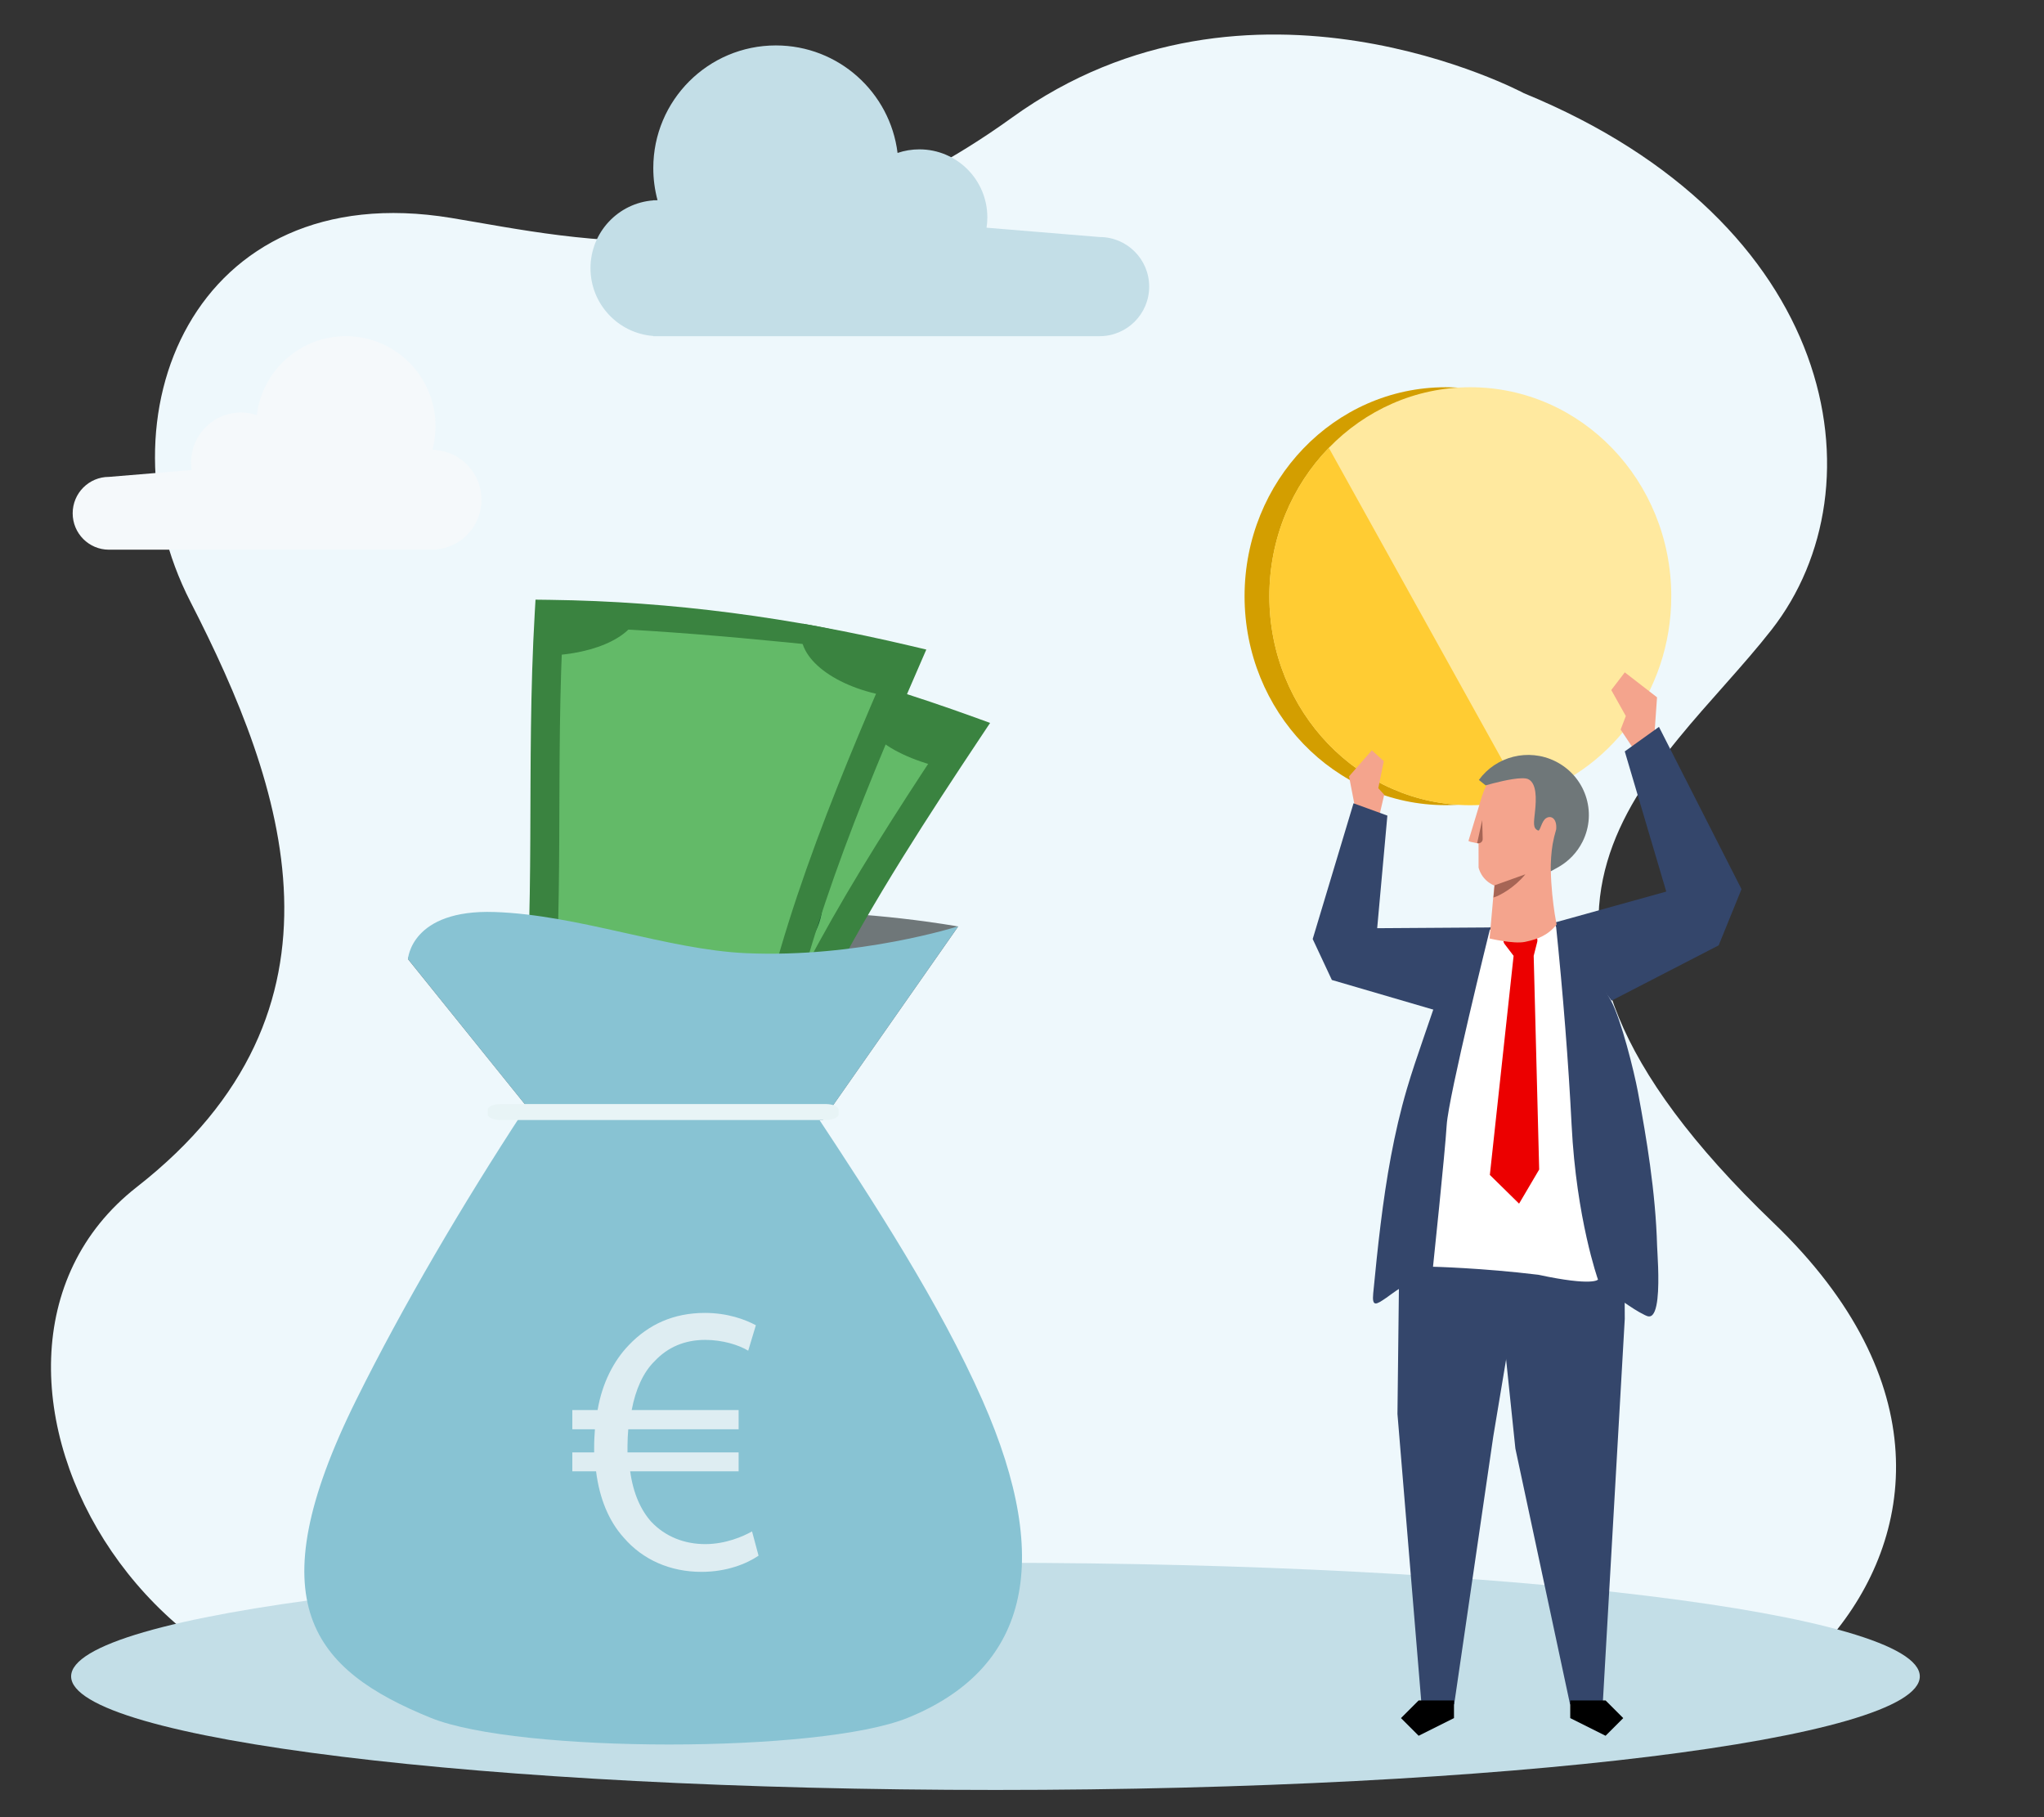 <?xml version="1.0" encoding="UTF-8"?>
<svg width="450px" height="400px" viewBox="0 0 450 400" version="1.1" xmlns="http://www.w3.org/2000/svg" xmlns:xlink="http://www.w3.org/1999/xlink">
    <rect x="0" y="0" width="450" height="400" fill="#333333" stroke="none"/>
    <!-- Generator: Sketch 58 (84663) - https://sketch.com -->
    <title>capitalizar-2018</title>
    <desc>Created with Sketch.</desc>
    <g id="capitalizar-2018" stroke="none" stroke-width="1" fill="none" fill-rule="evenodd">
        <path d="M208.043,26.663 C159.22,68.793 115.765,61.624 86.93,59.441 C29.395,55.083 12.903,110.076 37.123,148.61 C61.344,187.142 82.971,234.712 36.58,277.99 C-9.809,321.266 54.853,414.825 132.732,380.643 C210.61,346.46 301.548,342.372 345.408,368.129 C389.268,393.885 474.342,317.261 396.228,254.424 C318.114,191.588 362.578,158.025 384.43,124.418 C406.283,90.81 391.14,33.726 319.823,11.509 C319.823,11.509 256.868,-15.466 208.043,26.663 Z" id="Fill-4" fill="#EEF8FC" transform="translate(224.503, 195.504) rotate(5) translate(-224.503, -195.504) "></path>
        <path d="M219.158,394.007 C106.768,394.007 15.658,382.814 15.658,369.008 C15.658,355.2 106.768,344.007 219.158,344.007 C331.549,344.007 422.658,355.2 422.658,369.008 C422.658,382.814 331.549,394.007 219.158,394.007 Z" id="Fill-1" fill="#C3DEE7"></path>
        <g id="g.-illustration/Objects/Banking/Coin" transform="translate(274, 84)">
            <g id="Group" transform="translate(0, 1.238)">
                <path d="M-1.47792889e-12,45.997 C-1.47792889e-12,71.399 19.808,91.992 44.241,91.992 C68.675,91.992 88.483,71.399 88.483,45.997 C88.483,20.594 68.675,0.002 44.241,0.002 C19.808,0.002 -1.47792889e-12,20.594 -1.47792889e-12,45.997" id="Shadow" fill="#D39E00"></path>
                <path d="M5.457,45.998 C5.457,71.397 25.267,91.993 49.698,91.993 C53.727,91.993 57.631,91.433 61.339,90.379 C80.127,85.069 93.939,67.209 93.939,45.998 C93.939,20.595 74.133,-2.84217094e-13 49.698,-2.84217094e-13 C37.55,-2.84217094e-13 26.544,5.094 18.549,13.341 C10.465,21.673 5.457,33.228 5.457,45.998" id="Primary-color" fill="#FFE99F"></path>
                <path d="M5.457,45.998 C5.457,71.397 25.267,91.993 49.698,91.993 C53.727,91.993 57.631,91.433 61.339,90.379 L18.549,13.341 C10.465,21.673 5.457,33.228 5.457,45.998" id="Secondary-color" fill="#FFCC33"></path>
            </g>
        </g>
        <path d="M298.624,179.306 L297,170.895 L302.021,165.156 L304.651,167.547 L303.441,173.495 L304.744,174.935 L303.326,181.015 C303.326,181.015 298.608,179.19 298.624,179.306" id="Fill-44" fill="#F4A48D"></path>
        <polyline id="Fill-45" fill="#F4A48D" points="364.19 162.271 364.807 153.495 357.709 148 354.732 151.892 357.938 157.616 356.794 160.593 359.94 165.319 364.19 162.271"></polyline>
        <g id="Group-59" transform="translate(289, 160)">
            <polyline id="Fill-46" fill="#34466B" points="19.235 101.586 18.66 151.238 23.952 215.155 31.147 215.155 39.756 156.186 49.6 97.116 19.235 101.586"></polyline>
            <polyline id="Fill-47" fill="#000000" points="31.105 218.189 23.325 222.079 19.435 218.189 23.325 214.299 31.105 214.299 31.105 218.189"></polyline>
            <polyline id="Fill-48" fill="#34466B" points="68.561 101.586 68.703 130.312 63.851 215.155 56.656 215.155 44.621 158.854 38.196 97.116 68.561 101.586"></polyline>
            <polyline id="Fill-49" fill="#000000" points="56.698 218.189 64.477 222.079 68.368 218.189 64.477 214.299 56.698 214.299 56.698 218.189"></polyline>
            <path d="M74.18,129.764 C73.821,129.807 73.474,129.648 73.158,129.494 C69.821,127.873 67.443,125.581 64.153,124.016 C60.706,122.375 56.788,121.516 52.959,120.922 C47.248,120.011 41.443,119.462 35.695,119.411 C30.755,119.367 25.618,121.62 20.949,122.86 C19.151,123.337 17.688,124.647 16.195,125.675 C13.99,127.192 13.022,127.793 13.323,124.692 C13.814,119.633 14.324,114.575 14.946,109.53 C16.188,99.468 17.877,89.429 20.736,79.687 C21.829,75.966 23.089,72.297 24.349,68.628 C25.883,64.161 27.416,59.695 28.951,55.228 C30.857,49.676 33,47.154 39,44.154 C42.145,42.581 46.979,42.248 53.5,43.154 C59.919,51.413 63.981,57.128 65.686,60.298 C67.927,64.464 70.752,75.828 71.592,80.32 C72.601,85.726 73.534,91.106 74.268,96.473 C75.081,102.417 75.654,108.342 75.82,114.234 C75.839,114.885 75.97,116.706 76.044,118.883 C76.198,123.441 76.099,129.537 74.18,129.764 Z" id="Fill-50" fill="#34466B"></path>
            <path d="M46,45.615 L39,44.615 C39,44.615 29.883,81.352 29.5,87.639 C29.124,93.81 26.487,118.836 26.487,118.836 C26.487,118.836 37.254,119.09 49.66,120.602 C61.788,123.199 62.808,121.663 62.808,121.663 C62.808,121.663 58.045,108.314 57,87.637 C56.303,73.852 55.137,59.011 53.5,43.114 L46,45.615 Z" id="Fill-51" fill="#FFFFFF"></path>
            <path d="M48.123,45.654 L43.336,45.654 C42.219,45.654 41.586,46.934 42.264,47.822 L44.228,50.397 L39,98.623 L45.435,104.948 L49.859,97.438 L48.652,50.397 L49.431,47.336 C49.648,46.483 49.003,45.654 48.123,45.654" id="Fill-52" fill="#EC0000"></path>
            <polygon id="Fill-56" fill="#34466B" points="77.838 36.256 68.703 5.4 76.231 8.2067686e-13 94.404 35.721 89.378 48.091 65.796 60.263 53 43.154"></polygon>
            <g id="g.-illustration/Characters/Body-parts/Head/Male/Model-D-01" transform="translate(48, 26.654) scale(-1, 1) translate(-48, -26.654) translate(24, 2.654)">
                <g id="g.-illustration/Characters/Body-parts/Head/Male/Model-D-00">
                    <path d="M19.575,28.728 C15.157,26.895 12.009,22.172 12.009,16.64 C12.009,9.519 17.226,3.738 23.653,3.738 C28.738,3.738 33.066,7.358 34.651,12.397 L34.671,12.402 L37.712,22.457 L37.433,22.577 L37.287,22.64 L35.489,23.028 L35.481,28.309 L35.393,28.629 C35.251,29.073 35.054,29.503 34.803,29.907 C34.51,30.38 34.148,30.812 33.736,31.185 C33.522,31.381 33.292,31.558 33.049,31.717 C32.921,31.803 32.792,31.882 32.66,31.956 C32.557,32.015 32.454,32.071 32.347,32.122 L32.023,32.281 L33.056,43.925 C33.056,43.925 27.748,45.188 25.291,44.68 L24.963,44.607 L24.956,44.606 C22.611,44.1 20.281,43.304 18.312,40.878 C18.312,40.878 18.318,40.851 18.328,40.798 L18.312,40.78 C18.312,40.78 18.497,39.898 18.727,38.458 C19.078,36.16 19.532,32.505 19.575,28.728 Z" id="Base-color" fill="#F4A48D"></path>
                    <path d="M32.201,34.915 C30.705,34.463 27.549,32.687 25.179,29.797 L31.943,32.215 C31.943,32.215 32.073,33.595 32.201,34.915 Z M35.795,22.917 C35.185,23.121 34.559,22.658 34.576,22.016 L34.682,17.874 L35.795,22.917 Z" id="Shadows" fill="#A66555"></path>
                </g>
                <g id="g.-illustration/Characters/Body-parts/Hair/Male/Model-D-01" fill="#6F7779">
                    <path d="M19.6,29.146 L17.794,28.144 C15.632,26.889 13.8,25.018 12.6,22.632 C9.315,16.093 12.008,8.157 18.616,4.906 C24.565,1.978 31.665,3.848 35.413,9.028 L33.928,10.221 C33.591,10.124 33.032,9.968 32.349,9.793 C29.892,9.152 25.818,8.245 24.543,8.861 C22.675,9.764 22.762,13.164 23.046,15.862 C23.323,18.501 23.573,19.647 22.366,20.165 C21.923,20.355 21.65,18.126 20.634,17.457 C19.562,16.749 18.192,17.469 18.392,19.892 C18.724,20.993 18.98,22.079 19.171,23.138 C19.492,25.034 19.61,27.101 19.6,29.146 Z" id="Hair-color"></path>
                </g>
            </g>
            <polygon id="Fill-55" fill="#34466B" points="39 44.154 14.196 44.317 16.439 19.529 8.987 16.819 0 46.699 4.217 55.712 30.028 63.259"></polygon>
        </g>
        <g id="Group-2" transform="translate(67, 132)">
            <g id="Group">
                <path d="M22.822,79.134 C22.822,79.134 23.476,72.713 41.895,73.332 C60.316,73.952 86.988,69.143 104.233,68.764 C124.174,68.327 143.956,71.939 143.956,71.939 L114.138,114.545 L51.354,114.545 L22.822,79.134 Z" id="Fill-4" fill="#6F7779"></path>
                <path d="M144.833,30.839 C126.559,60.192 104.375,86.681 94.414,118.07 C78.194,113.585 62,109.099 45.644,104.597 C54.047,72.887 56.611,40.77 63.854,7.049 C90.611,11.01 115.7,18.045 140.444,27.628 L144.833,30.839 Z" id="Fill-5" fill="#63BA68"></path>
                <path d="M143.338,27.081 C124.369,55.574 105.762,84.553 95.278,115.414 L98.459,116.235 L99.401,113.461 C82.577,109.112 65.778,104.761 48.81,100.396 L47.871,103.171 L51.091,103.866 C55.493,88.336 58.35,72.771 61.047,57.035 C63.743,41.297 66.28,25.388 70.012,9.149 L66.76,8.58 L66.24,11.438 C93.71,15.24 119.468,21.988 144.935,31.208 L146.206,28.535 L143.338,27.081 L146.206,28.535 L147.477,25.862 C121.609,16.496 95.318,9.601 67.28,5.722 L64.134,5.287 L63.508,8.011 C59.726,24.47 57.177,40.482 54.486,56.178 C51.797,71.876 48.966,87.257 44.651,102.477 L43.889,105.164 L46.933,105.947 C63.894,110.311 80.691,114.66 97.516,119.01 L100.697,119.832 L101.639,117.057 C108.647,96.399 119.506,76.401 131.771,56.669 C137.326,47.733 143.169,38.852 149.074,29.989 L150.978,27.13 L147.477,25.862 L146.206,28.535 L143.338,27.081 Z" id="Fill-6" fill="#3A8340"></path>
                <path d="M95.574,47 C110.146,51.035 117.551,63.056 112.557,73.055 C107.526,83.105 94.722,88.661 83.146,85.43 C71.628,82.162 63.446,70.929 65.19,60.131 C66.974,49.384 80.992,43.053 95.574,47" id="Fill-7" fill="#165E34"></path>
                <path d="M49.156,106.447 C52.55,107.386 55.927,108.321 59.301,109.259 C60.897,104.031 57.424,98.505 51.51,96.923 C50.805,100.11 50.03,103.285 49.156,106.447" id="Fill-8" fill="#165E34"></path>
                <path d="M83.407,56.52 C81.342,56.149 79.915,57.312 79.14,59.977 C78.35,62.66 78.89,64.224 80.719,64.682 C81.841,64.958 82.787,64.737 83.555,64.003 C84.343,63.272 85.469,61.693 86.993,59.26 C88.511,56.83 90.278,55.199 92.303,54.387 C94.318,53.578 96.634,53.502 99.197,54.177 C102.177,54.966 104.086,56.556 104.855,58.897 C105.638,61.237 105.447,63.625 104.379,66.077 C101.788,71.987 97.504,74.575 91.471,73.913 C91.905,72.21 92.346,70.511 92.785,68.81 C96.009,69.253 98.242,67.902 99.538,64.741 C100.752,61.779 100.005,59.923 97.268,59.203 C96.061,58.887 95.024,59.013 94.165,59.592 C93.309,60.166 92.03,61.71 90.402,64.224 C88.769,66.732 87.078,68.408 85.32,69.255 C83.558,70.099 81.686,70.266 79.65,69.757 C77.484,69.206 75.845,67.972 74.733,66.043 C73.62,64.118 73.423,61.67 74.209,58.7 C75.74,52.805 79.311,50.308 84.758,51.326 C84.305,53.058 83.857,54.789 83.407,56.52" id="Fill-9" fill="#85BF43"></path>
                <path d="M77.244,60.704 C76.814,61.617 76.382,62.531 75.96,63.441 C74.057,63.18 72.146,62.921 70.222,62.665 C70.604,61.749 70.985,60.835 71.359,59.916 C73.34,60.178 75.302,60.44 77.244,60.704" id="Fill-10" fill="#85BF43"></path>
                <path d="M108.844,67.86 C108.191,68.737 107.544,69.613 106.903,70.49 C105.204,70.197 103.513,69.91 101.822,69.626 C102.417,68.738 103.022,67.852 103.635,66.965 C105.365,67.261 107.102,67.558 108.844,67.86" id="Fill-11" fill="#85BF43"></path>
                <path d="M96.169,118.07 C97.383,114.68 98.684,111.312 100.067,107.964 C93.316,106.245 86.214,109.413 84.267,115.043 C88.231,116.052 92.199,117.062 96.169,118.07" id="Fill-12" fill="#165E34"></path>
                <path d="M149.222,27.221 C140.844,25.035 132.462,23.01 124.017,21.147 C119.937,27.026 127.264,33.882 140.531,37.007 C143.431,33.741 146.349,30.479 149.222,27.221" id="Fill-13" fill="#3A8340"></path>
                <path d="M62.497,8.811 C61.513,12.235 60.577,15.631 59.689,19.007 C72.055,20.488 83.468,17.509 86.022,11.819 C78.285,10.647 70.44,9.64 62.497,8.811" id="Fill-14" fill="#165E34"></path>
                <path d="M78.19,93.554 C80.087,94.129 81.162,96.096 80.612,97.952 C80.057,99.805 78.13,100.858 76.289,100.297 C74.446,99.737 73.36,97.773 73.851,95.903 C74.351,94.035 76.293,92.983 78.19,93.554" id="Fill-15" fill="#165E34"></path>
                <path d="M104.869,31.968 C107.766,32.7 109.436,34.784 108.651,36.574 C107.857,38.361 105.02,39.217 102.279,38.536 C99.548,37.852 97.812,35.848 98.439,34.011 C99.085,32.182 101.972,31.238 104.869,31.968" id="Fill-16" fill="#165E34"></path>
                <path d="M99.799,109.259 C82.956,107.024 66.134,104.786 49.156,102.559 C52.625,70.613 50.218,39.036 52.226,5.287 C71.04,5.517 94.263,3.983 112.356,7.049 C120.47,8.424 123.58,13.36 131.667,15.238 C113.804,56.691 103.181,88.031 99.799,109.259 Z" id="Fill-17" fill="#63BA68"></path>
                <path d="M129.66,11.908 C116.121,43.103 102.994,74.743 97.89,107.249 L101.045,107.673 L101.504,104.75 C84.819,102.501 68.152,100.247 51.327,98.005 L50.873,100.927 L54.045,101.219 C55.781,84.974 56.042,68.89 56.124,52.654 C56.206,36.417 56.11,20.027 57.098,3.15 L53.915,2.991 L53.872,5.943 C71.686,6.166 96.949,8.154 129.66,11.908 L132.617,13.01 L133.403,10.148 C107.325,3.992 81.234,0.377 53.958,0.038 L50.897,0 L50.732,2.831 C49.731,19.935 49.832,36.431 49.749,52.626 C49.668,68.823 49.403,84.716 47.701,100.637 L47.4,103.448 L50.42,103.851 C67.236,106.092 83.899,108.345 100.586,110.595 L103.741,111.021 L104.199,108.097 C109.149,76.485 122.051,45.245 135.574,14.112 L136.933,10.981 L133.403,10.148 L132.617,13.01 L129.66,11.908 Z" id="Fill-18" fill="#3A8340"></path>
                <path d="M49.156,102.628 C52.645,103.076 56.123,103.524 59.598,103.972 C60.375,98.871 56.104,94.131 50.027,93.399 C49.817,96.474 49.537,99.55 49.156,102.628" id="Fill-20" fill="#165E34"></path>
                <path d="M98.219,109.259 C98.764,105.764 99.377,102.278 100.067,98.805 C94.143,97.933 88.616,101.93 87.778,107.728 C91.257,108.237 94.743,108.746 98.219,109.259" id="Fill-24" fill="#165E34"></path>
                <path d="M109.722,5.287 C107.411,12.208 116.2,19.041 127.98,21.147 C129.797,17.239 131.626,14.467 133.422,10.573 C125.944,9.008 117.194,6.488 109.722,5.287 Z" id="Fill-25" fill="#3A8340"></path>
                <path d="M51.445,1.762 C51.22,5.312 51.045,8.829 50.911,12.32 C62.611,12.622 72.524,8.516 73.733,2.53 C66.365,2.093 58.931,1.831 51.445,1.762" id="Fill-26" fill="#3A8340"></path>
                <path d="M22.822,79.103 C22.822,79.103 23.476,68.133 41.895,68.753 C60.316,69.373 79.951,77.032 97.181,77.811 C121.868,78.925 143.956,71.902 143.956,71.902 L114.138,114.545 L51.354,114.545 L22.822,79.103 Z" id="Fill-30" fill="#88C3D3"></path>
                <path d="M149.292,176.219 C139.928,155.013 125.53,132.852 112.256,112.783 L48.13,112.783 C35.002,132.852 21.758,155.293 11.387,176.219 C-10.736,220.868 1.872,235.584 27.834,246.132 C47.092,253.956 113.584,253.956 132.843,246.132 C158.809,235.584 165.355,212.598 149.292,176.219" id="Fill-31" fill="#88C3D3"></path>
                <path d="M117.622,113.296 C117.622,113.986 116.334,114.545 114.747,114.545 L43.256,114.545 C41.664,114.545 40.378,113.986 40.378,113.296 L40.378,112.27 C40.378,111.581 41.664,111.021 43.256,111.021 L114.747,111.021 C116.334,111.021 117.622,111.581 117.622,112.27 L117.622,113.296" id="Fill-35" fill="#E8F4F6"></path>
            </g>
            <path d="M100,210.437 C97.385,212.218 92.999,214 87.43,214 C80.597,214 74.523,211.371 70.305,206.45 C67.098,202.888 64.99,197.969 64.229,191.862 L59,191.862 L59,187.704 L63.807,187.704 L63.807,186.434 C63.807,185.076 63.893,183.803 63.977,182.616 L59,182.616 L59,178.375 L64.568,178.375 C65.58,172.437 68.11,167.517 71.486,164.041 C75.789,159.543 81.271,157 88.19,157 C93.168,157 97.047,158.441 99.409,159.715 L97.723,165.312 C95.613,164.041 92.07,162.938 88.273,162.938 C83.717,162.938 80.005,164.55 77.137,167.603 C74.606,170.062 72.919,173.879 72.075,178.375 L95.613,178.375 L95.613,182.616 L71.316,182.616 C71.232,183.719 71.148,184.992 71.148,186.178 L71.148,187.704 L95.613,187.704 L95.613,191.862 L71.738,191.862 C72.412,196.781 74.102,200.429 76.378,202.972 C79.501,206.281 83.717,207.892 88.273,207.892 C92.744,207.892 96.625,206.196 98.567,205.093 L100,210.437 Z" id="Fill-674" fill="#DEEDF2"></path>
        </g>
        <path d="M185.397,33.664 C187.039,20.326 198.406,10 212.184,10 C227.09,10 239.174,22.087 239.174,36.998 C239.174,39.445 238.849,41.815 238.239,44.068 C238.468,44.071 238.696,44.079 238.921,44.093 L239.176,44.072 L239.176,44.109 C246.906,44.69 253,51.15 253,59.032 C253,66.915 246.906,73.374 239.176,73.955 L239.176,74 L140.907,74 L140.907,73.998 L140.907,73.998 C134.883,73.998 130,69.113 130,63.087 C130,57.061 134.883,52.176 140.907,52.176 L140.907,52.176 L140.907,52.176 L165.804,50.122 C165.69,49.379 165.631,48.617 165.631,47.841 C165.631,39.576 172.329,32.876 180.592,32.876 C182.272,32.876 183.888,33.153 185.397,33.664 Z" id="Primary-color-Copy-2" fill="#C3DEE7" transform="translate(191.5, 42) scale(-1, 1) translate(-191.5, -42) "></path>
        <path d="M56.534,91.378 C57.736,81.583 66.053,74 76.135,74 C87.041,74 95.884,82.877 95.884,93.827 C95.884,95.623 95.646,97.364 95.199,99.019 C95.367,99.021 95.533,99.027 95.699,99.037 L95.885,99.021 L95.885,99.049 C101.541,99.476 106,104.219 106,110.008 C106,115.797 101.541,120.541 95.885,120.967 L95.885,121 L23.981,121 L23.981,120.999 L23.981,120.999 C19.573,120.999 16,117.411 16,112.986 C16,108.561 19.573,104.973 23.981,104.973 L23.981,104.973 L23.981,104.973 L42.198,103.465 C42.115,102.919 42.072,102.359 42.072,101.79 C42.072,95.72 46.973,90.799 53.018,90.799 C54.248,90.799 55.431,91.003 56.534,91.378 Z" id="Primary-color-Copy-2" fill="#F5F9FB"></path>
    </g>
</svg>